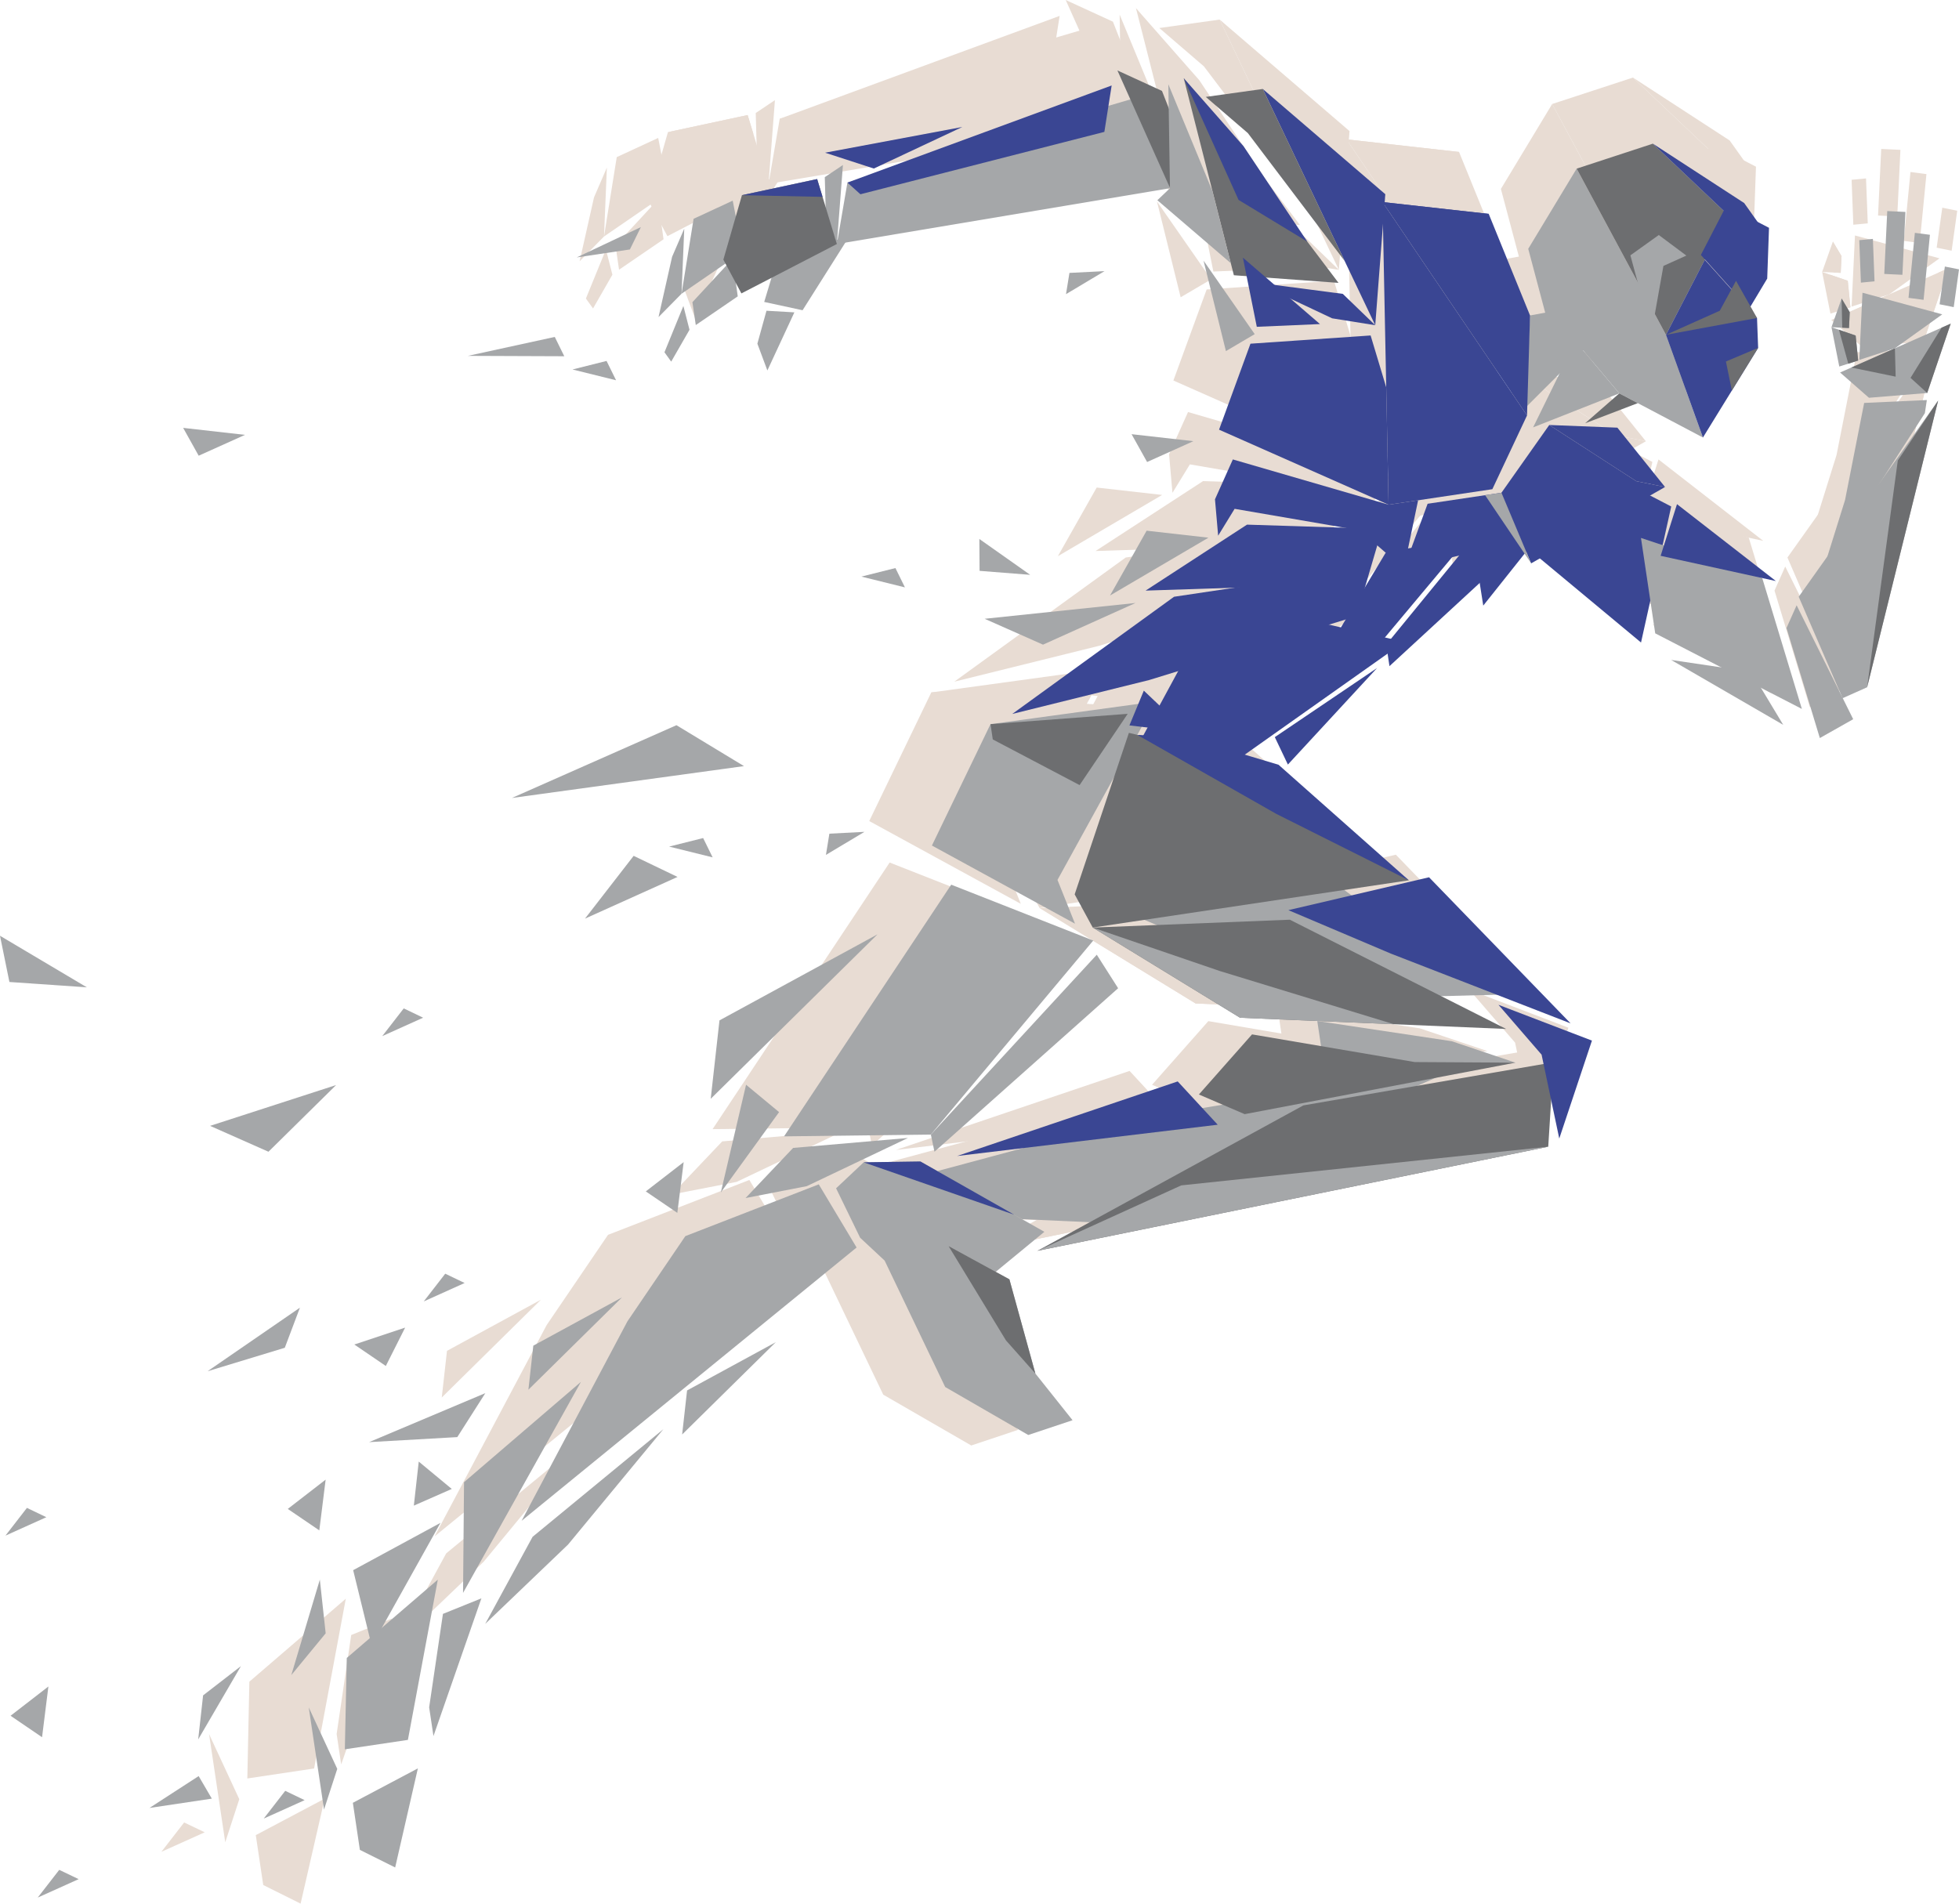 <?xml version="1.0" encoding="UTF-8"?> <svg xmlns="http://www.w3.org/2000/svg" viewBox="0 0 630.63 612.85"><defs><style>.cls-1{fill:#e8dcd3;}.cls-2{fill:#a5a7a9;}.cls-3{fill:#3a4693;}.cls-4{fill:#6d6e70;}</style></defs><g id="Слой_2" data-name="Слой 2"><g id="Слой_1-2" data-name="Слой 1"><polygon class="cls-1" points="360.99 40.15 247.4 59.19 251 38.24 351.38 8.72 360.99 40.15"></polygon><polygon class="cls-1" points="503.04 94.2 482.34 114.89 483.78 83.55 497.76 80.97 503.04 94.2"></polygon><polygon class="cls-1" points="470.93 142.8 435.54 148.09 433.47 44.87 482.75 117.65 470.93 142.8"></polygon><polygon class="cls-1" points="482.75 117.65 458.38 81.67 433.47 44.87 469.69 48.92 483.78 83.55 482.75 117.65"></polygon><polygon class="cls-1" points="469.69 48.92 461.11 80.82 433.47 44.87 469.69 48.92"></polygon><polygon class="cls-1" points="434.43 42.2 431 86.88 392.63 6.3 434.43 42.2"></polygon><polygon class="cls-1" points="418.47 72.45 382.78 69.84 365.69 2.64 418.47 72.45"></polygon><polygon class="cls-1" points="362.49 43.39 343.07 0 358.27 6.98 362.1 16.73 362.49 43.39"></polygon><polygon class="cls-1" points="431 86.88 416.29 84.53 390.4 72.33 419.93 76.19 431 86.88"></polygon><polygon class="cls-1" points="432.67 195.29 413.92 198.91 434.55 164.47 463.06 159 432.67 195.29"></polygon><polygon class="cls-1" points="382.98 235.82 348.59 232.89 367.78 197.46 404.85 186.63 440.87 194.88 382.98 235.82"></polygon><polygon class="cls-1" points="353.9 207.89 307.2 219.46 362.38 179.49 414.66 171.67 432.91 183.55 353.9 207.89"></polygon><polygon class="cls-1" points="521.63 195.09 481.45 161.68 509.45 137.04 531.92 148.71 521.63 195.09"></polygon><polygon class="cls-1" points="375.47 41.11 381.73 65.73 356.69 44.25 360.99 40.15 360.43 4.7 375.47 41.11"></polygon><polygon class="cls-1" points="480.99 314.99 415.77 316.67 340.17 284.52 402.61 266.56 459.23 307.66 480.99 314.99"></polygon><polygon class="cls-1" points="435.84 203.15 434.74 195.8 465.1 158.7 475.83 166.28 435.84 203.15"></polygon><polygon class="cls-1" points="530.13 90.15 542.74 125.17 514.23 110.13 496.67 89.28 493.34 99.1 483.16 60.82 499.67 33.48 530.13 90.15"></polygon><polygon class="cls-1" points="551.28 49.24 530.13 90.15 499.67 33.48 525.67 24.97 551.28 49.24"></polygon><polygon class="cls-1" points="564.56 56.11 551.28 49.24 525.67 24.97 556.8 45.22 564.56 56.11"></polygon><polygon class="cls-1" points="514.23 110.13 484.82 121.73 499.25 92.34 514.23 110.13"></polygon><polygon class="cls-1" points="558.5 81.27 542.04 62.91 550.72 46.13 565.27 53.66 564.66 70.98 558.5 81.27"></polygon><polygon class="cls-1" points="542.74 125.17 530.13 90.15 543.37 64.55 561.19 84.42 561.57 94.62 549.65 113.96 542.74 125.17"></polygon><polygon class="cls-1" points="561.19 84.42 530.13 90.15 548.49 81.94 554.03 71.74 561.19 84.42"></polygon><polygon class="cls-1" points="537.08 63.13 529.26 66.66 525.17 89.6 518 63.04 527.68 56.12 537.08 63.13"></polygon><polygon class="cls-1" points="552.6 109.17 550.59 99.25 561.57 94.62 552.6 109.17"></polygon><polygon class="cls-1" points="434.74 108.09 435.54 148.09 377.73 122.5 388.44 93.19 429.42 90.37 434.74 108.09"></polygon><polygon class="cls-1" points="435.54 148.09 445.61 146.59 440.74 169.85 425.79 156.85 383.04 149.5 377.43 158.66 376.34 146.26 382.44 132.65 435.54 148.09"></polygon><polygon class="cls-1" points="483.98 162.21 467.82 182.5 464.96 164.18 440.74 169.85 448.85 147.77 477.44 143.5 483.98 162.21"></polygon><polygon class="cls-1" points="484.15 168.1 474.03 144 490.34 120.9 519.99 140.06 529.82 142.06 484.15 168.1"></polygon><polygon class="cls-1" points="519.99 140.06 490.34 120.9 513.57 121.81 529.82 142.06 519.99 140.06"></polygon><polygon class="cls-1" points="520.52 113.45 502.56 120.33 514.23 110.13 520.52 113.45"></polygon><polygon class="cls-1" points="484.15 168.1 468.45 144.84 474.03 144 484.15 168.1"></polygon><polygon class="cls-1" points="420.56 64.96 387.55 21.36 373.2 9.02 392.63 6.3 420.56 64.96"></polygon><polygon class="cls-1" points="400.8 175.83 352.68 177.39 387.27 154.89 433.34 156.35 425.35 183.57 400.8 175.83"></polygon><polygon class="cls-1" points="328.61 290.98 279.82 264.33 299.79 222.93 356.12 215.2 322.63 276.06 328.61 290.98"></polygon><polygon class="cls-1" points="334.65 292.31 328.5 280.98 346.99 225.9 390.75 236.61 442.45 276.19 334.65 292.31"></polygon><polygon class="cls-1" points="442.45 276.19 397.32 253.57 349.85 226.6 367.28 227.59 398 236.78 442.45 276.19"></polygon><polygon class="cls-1" points="497.61 324.99 436.31 301.18 401.38 286.36 449.34 275.16 497.61 324.99"></polygon><polygon class="cls-1" points="475.63 326.89 384.89 323.06 334.65 292.31 401.87 289.63 475.63 326.89"></polygon><polygon class="cls-1" points="367 225.69 347.17 223.37 352.07 211.5 367 225.69"></polygon><polygon class="cls-1" points="338.58 393.02 310.54 391.75 290 380.8 281.67 375.36 344.55 358.45 462.39 338.8 338.58 393.02"></polygon><polygon class="cls-1" points="401.2 236.71 396.75 227.36 431.62 203.78 401.2 236.71"></polygon><polygon class="cls-1" points="478.81 338.38 413.6 340.06 411.22 324.17 457.06 331.06 478.81 338.38"></polygon><polygon class="cls-1" points="318.17 396.07 301.56 409.72 285.5 400.95 306.24 412.28 315.1 444.4 327.77 460.31 312.66 465.36 284.33 449 263.69 405.88 255.33 398.09 247.14 381.23 256.54 372.37 275.9 372.08 318.17 396.07"></polygon><polygon class="cls-1" points="478.81 338.38 386.47 355.94 370.86 349.23 388.98 328.74 444.48 338.17 478.81 338.38"></polygon><polygon class="cls-1" points="489.99 367.04 315.8 402.55 406.48 352.95 491.8 338.24 489.99 367.04"></polygon><polygon class="cls-1" points="377.27 359.54 363.63 344.77 288.42 370.21 377.27 359.54"></polygon><polygon class="cls-1" points="307.88 390.23 275.9 372.08 256.54 372.37 307.88 390.23"></polygon><polygon class="cls-1" points="315.1 444.4 305.06 433.1 285.5 400.95 306.24 412.28 315.1 444.4"></polygon><polygon class="cls-1" points="576.48 217.74 526.47 191.96 521.6 159.43 562.96 173.11 576.48 217.74"></polygon><polygon class="cls-1" points="593.98 221.25 582.61 227.68 571.24 190.14 574.69 182.39 593.98 221.25"></polygon><polygon class="cls-1" points="559.24 205.09 570.12 223.17 531.89 201.03 559.24 205.09"></polygon><polygon class="cls-1" points="598.73 210.36 590.36 214.09 575.4 179.49 622.95 112.59 598.73 210.36"></polygon><polygon class="cls-1" points="528.31 165.53 533.89 147.91 567.62 174.13 528.31 165.53"></polygon><polygon class="cls-1" points="493.75 364.25 487.72 335.65 473.01 318.65 504.89 330.86 493.75 364.25"></polygon><polygon class="cls-1" points="618.42 116.87 583.48 171.2 591.21 146.48 597.73 113.39 619.1 112.4 618.42 116.87"></polygon><polygon class="cls-1" points="619.22 110 599.35 111.62 589.51 103 627.23 86.35 619.22 110"></polygon><polygon class="cls-1" points="595.67 98.92 589.24 100.97 586.57 87.56 594.82 90.39 595.67 98.92"></polygon><polygon class="cls-1" points="608.21 94.75 596.05 98.71 597.14 75.81 624.35 83.17 608.21 94.75"></polygon><polygon class="cls-1" points="601.26 71.91 596.61 72.35 596.06 57.88 600.7 57.44 601.26 71.91"></polygon><rect class="cls-1" x="597.48" y="55.72" width="21.46" height="6.19" transform="translate(520.56 663.55) rotate(-87.28)"></rect><polygon class="cls-1" points="617.98 78.23 612.84 77.55 615.01 55.37 620.15 56.05 617.98 78.23"></polygon><polygon class="cls-1" points="628.26 80.71 623.44 79.74 625.25 66.87 630.06 67.84 628.26 80.71"></polygon><polygon class="cls-1" points="592.55 87.84 586.57 87.56 590.03 77.77 592.81 82.45 592.55 87.84"></polygon><polygon class="cls-1" points="390.6 87.42 385.87 63.84 412.14 86.49 390.6 87.42"></polygon><polygon class="cls-1" points="598.73 210.36 609.19 133.01 622.95 112.59 598.73 210.36"></polygon><polygon class="cls-1" points="619.22 110 613.54 104.84 624.13 87.72 627.23 86.35 619.22 110"></polygon><polygon class="cls-1" points="608.46 104.42 593.36 101.31 597 99.7 608.21 94.75 608.46 104.42"></polygon><polygon class="cls-1" points="595.67 98.92 592.31 100 589.13 88.44 594.82 90.39 595.67 98.92"></polygon><polygon class="cls-1" points="592.55 87.84 590.24 87.73 590.03 77.77 592.81 82.45 592.55 87.84"></polygon><polygon class="cls-1" points="279.46 362.9 229.39 363.51 286.39 277.68 334.83 296.73 279.46 362.9"></polygon><polygon class="cls-1" points="280.69 368.76 279.46 362.9 336.04 301.56 343.31 313 280.69 368.76"></polygon><polygon class="cls-1" points="237.14 380.49 216.26 384.55 232.49 367.46 271.64 364.07 237.14 380.49"></polygon><polygon class="cls-1" points="139.9 494.62 175.98 426.59 195.73 397.54 241.23 379.88 254.12 401.42 139.9 494.62"></polygon><polygon class="cls-1" points="155.73 502.74 127.49 529.78 143.64 500.09 188.24 463.36 155.73 502.74"></polygon><polygon class="cls-1" points="196.31 450.17 194.64 465.19 226.57 433.7 196.31 450.17"></polygon><polygon class="cls-1" points="143.89 434.89 142.21 449.91 174.14 418.42 143.89 434.89"></polygon><polygon class="cls-1" points="67.3 558.26 72.51 593.1 77.03 579.23 67.3 558.26"></polygon><polygon class="cls-1" points="51.95 596.17 59.28 586.72 65.9 589.89 51.95 596.17"></polygon><polygon class="cls-1" points="213.6 77.04 199.28 86.83 198.14 79.02 211.83 64.23 213.6 77.04"></polygon><polygon class="cls-1" points="194.44 76.14 186.59 84.11 191.22 63.54 195.36 53.96 194.44 76.14"></polygon><polygon class="cls-1" points="215.27 61.83 194.44 76.14 198.54 50.58 211.88 44.41 215.27 61.83"></polygon><polygon class="cls-1" points="197.14 88.44 190.91 99.3 188.61 96.11 195.06 80.31 197.14 88.44"></polygon><polygon class="cls-1" points="340.54 179.06 353.04 156.96 374.11 159.34 340.54 179.06"></polygon><polygon class="cls-1" points="380.07 95.7 372.45 64.87 389.89 89.93 380.07 95.7"></polygon><polygon class="cls-1" points="80.27 541.4 79.62 572.56 101.12 569.34 111.32 514.69 80.27 541.4"></polygon><polygon class="cls-1" points="96.77 612.85 84.74 606.86 82.34 590.8 104.52 579.05 96.77 612.85"></polygon><polygon class="cls-1" points="250.44 58.46 235.71 81.78 222.62 78.94 230.35 53.32 250.44 58.46"></polygon><polygon class="cls-1" points="109.83 568.04 108.37 558.24 113.06 526.37 126.19 521.07 109.83 568.04"></polygon><polygon class="cls-1" points="247.4 59.19 243.62 48.54 243.28 36.38 249.46 32.24 247.4 59.19"></polygon><polygon class="cls-1" points="240.68 37.04 215.02 42.54 208.69 64.52 214.85 76.03 247.4 59.19 240.68 37.04"></polygon><polygon class="cls-1" points="223.7 102.32 220.3 93.18 223.39 81.94 232.91 82.49 223.7 102.32"></polygon><polygon class="cls-1" points="338.62 20.95 255.42 42.22 251 38.24 341.11 5.12 338.62 20.95"></polygon><polygon class="cls-1" points="242.52 43.11 215.02 42.54 240.68 37.04 242.52 43.11"></polygon><polygon class="cls-1" points="407.82 58.36 384.38 44.14 365.69 2.64 386.05 25.8 407.82 58.36"></polygon><polygon class="cls-1" points="330.17 243.72 300.57 228.14 299.79 222.93 346.58 219.42 330.17 243.72"></polygon><polygon class="cls-1" points="437.34 325.27 384.89 323.06 334.65 292.31 377.95 307.11 437.34 325.27"></polygon><polygon class="cls-1" points="489.99 367.04 315.8 402.55 364.85 380.23 489.99 367.04"></polygon><polygon class="cls-2" points="376.63 60.59 269.4 78.56 272.8 58.78 367.56 30.92 376.63 60.59"></polygon><polygon class="cls-2" points="510.72 111.61 491.18 131.14 492.54 101.56 505.74 99.12 510.72 111.61"></polygon><polygon class="cls-3" points="480.41 157.49 447 162.48 445.05 65.05 491.57 133.75 480.41 157.49"></polygon><polygon class="cls-3" points="491.57 133.75 468.57 99.78 445.05 65.05 479.24 68.86 492.54 101.56 491.57 133.75"></polygon><polygon class="cls-3" points="479.24 68.86 471.14 98.97 445.05 65.05 479.24 68.86"></polygon><polygon class="cls-3" points="445.95 62.52 442.71 104.7 406.5 28.64 445.95 62.52"></polygon><polygon class="cls-4" points="430.89 91.07 397.2 88.61 381.06 25.18 430.89 91.07"></polygon><polygon class="cls-4" points="378.04 63.64 359.71 22.68 374.06 29.27 377.67 38.48 378.04 63.64"></polygon><polygon class="cls-3" points="442.71 104.7 428.83 102.48 404.39 90.96 432.27 94.61 442.71 104.7"></polygon><polygon class="cls-3" points="444.3 207.04 426.59 210.46 446.07 177.94 472.98 172.78 444.3 207.04"></polygon><polygon class="cls-3" points="397.39 245.3 364.92 242.53 383.04 209.09 418.03 198.86 452.03 206.65 397.39 245.3"></polygon><polygon class="cls-3" points="369.93 218.93 325.86 229.85 377.94 192.12 427.29 184.74 444.52 195.95 369.93 218.93"></polygon><polygon class="cls-3" points="528.27 206.85 490.35 175.31 516.77 152.05 537.99 163.06 528.27 206.85"></polygon><polygon class="cls-2" points="390.3 61.5 396.21 84.73 372.57 64.46 376.63 60.59 376.1 27.12 390.3 61.5"></polygon><polygon class="cls-2" points="489.9 320.03 428.34 321.62 356.97 291.27 415.91 274.32 469.36 313.12 489.9 320.03"></polygon><polygon class="cls-3" points="447.29 214.46 446.25 207.52 474.9 172.5 485.04 179.65 447.29 214.46"></polygon><polygon class="cls-2" points="536.3 107.79 548.2 140.85 521.28 126.64 504.71 106.96 501.56 116.23 491.96 80.1 507.55 54.29 536.3 107.79"></polygon><polygon class="cls-4" points="556.26 69.17 536.3 107.79 507.55 54.29 532.08 46.25 556.26 69.17"></polygon><polygon class="cls-3" points="568.79 75.66 556.26 69.17 532.08 46.25 561.48 65.37 568.79 75.66"></polygon><polygon class="cls-2" points="521.28 126.64 493.53 137.59 507.14 109.85 521.28 126.64"></polygon><polygon class="cls-3" points="563.08 99.4 547.54 82.08 555.73 66.23 569.47 73.34 568.89 89.69 563.08 99.4"></polygon><polygon class="cls-3" points="548.2 140.85 536.3 107.79 548.79 83.62 565.61 102.37 565.97 112 554.72 130.26 548.2 140.85"></polygon><polygon class="cls-4" points="565.61 102.37 536.3 107.79 553.62 100.04 558.85 90.41 565.61 102.37"></polygon><polygon class="cls-2" points="542.86 82.28 535.48 85.61 531.62 107.27 524.85 82.2 533.99 75.66 542.86 82.28"></polygon><polygon class="cls-4" points="557.51 125.74 555.6 116.38 565.97 112 557.51 125.74"></polygon><polygon class="cls-3" points="446.25 124.72 447 162.48 392.43 138.33 402.54 110.65 441.22 108 446.25 124.72"></polygon><polygon class="cls-3" points="447 162.48 456.51 161.06 451.92 183.03 437.8 170.75 397.44 163.81 392.14 172.46 391.12 160.75 396.87 147.91 447 162.48"></polygon><polygon class="cls-3" points="492.73 175.81 477.48 194.97 474.77 177.67 451.92 183.03 459.57 162.18 486.55 158.15 492.73 175.81"></polygon><polygon class="cls-3" points="492.89 181.37 483.34 158.63 498.73 136.82 526.72 154.9 536 156.79 492.89 181.37"></polygon><polygon class="cls-3" points="526.72 154.9 498.73 136.82 520.66 137.68 536 156.79 526.72 154.9"></polygon><polygon class="cls-4" points="527.23 129.78 510.27 136.27 521.28 126.64 527.23 129.78"></polygon><polygon class="cls-2" points="492.89 181.37 478.07 159.41 483.34 158.63 492.89 181.37"></polygon><polygon class="cls-4" points="432.86 84.01 401.7 42.85 388.16 31.2 406.5 28.64 432.86 84.01"></polygon><polygon class="cls-3" points="414.21 188.66 368.78 190.14 401.43 168.9 444.92 170.28 437.38 195.97 414.21 188.66"></polygon><polygon class="cls-2" points="346.06 297.37 300 272.21 318.86 233.13 372.03 225.84 340.42 283.28 346.06 297.37"></polygon><polygon class="cls-4" points="351.77 298.62 345.95 287.93 363.41 235.93 404.72 246.04 453.53 283.4 351.77 298.62"></polygon><polygon class="cls-3" points="453.53 283.4 410.93 262.06 366.11 236.59 382.57 237.53 411.57 246.2 453.53 283.4"></polygon><polygon class="cls-3" points="505.6 329.47 447.73 307 414.75 293.01 460.03 282.43 505.6 329.47"></polygon><polygon class="cls-4" points="484.85 331.26 399.19 327.65 351.77 298.62 415.21 296.09 484.85 331.26"></polygon><polygon class="cls-3" points="382.3 235.73 363.58 233.54 368.21 222.34 382.3 235.73"></polygon><polygon class="cls-2" points="355.48 393.69 329.01 392.49 309.62 382.16 301.75 377.02 361.1 361.06 472.35 342.51 355.48 393.69"></polygon><polygon class="cls-3" points="414.59 246.14 410.38 237.31 443.31 215.05 414.59 246.14"></polygon><polygon class="cls-2" points="487.85 342.11 426.29 343.7 424.05 328.7 467.31 335.2 487.85 342.11"></polygon><polygon class="cls-2" points="336.2 396.57 320.53 409.46 305.37 401.18 324.94 411.87 333.3 442.19 345.27 457.22 331.01 461.98 304.27 446.53 284.78 405.84 276.89 398.48 269.15 382.56 278.03 374.2 296.3 373.93 336.2 396.57"></polygon><polygon class="cls-4" points="487.85 342.11 400.68 358.69 385.94 352.36 403.05 333.01 455.44 341.92 487.85 342.11"></polygon><polygon class="cls-4" points="498.4 369.17 333.96 402.69 419.57 355.87 500.11 341.99 498.4 369.17"></polygon><polygon class="cls-3" points="392 362.09 379.12 348.15 308.12 372.16 392 362.09"></polygon><polygon class="cls-3" points="326.49 391.06 296.3 373.93 278.03 374.2 326.49 391.06"></polygon><polygon class="cls-4" points="333.3 442.19 323.83 431.52 305.37 401.18 324.94 411.87 333.3 442.19"></polygon><polygon class="cls-2" points="580.05 228.23 532.84 203.9 528.25 173.19 567.29 186.1 580.05 228.23"></polygon><polygon class="cls-2" points="596.57 231.54 585.83 237.61 575.1 202.18 578.36 194.86 596.57 231.54"></polygon><polygon class="cls-2" points="563.77 216.29 574.05 233.36 537.96 212.46 563.77 216.29"></polygon><polygon class="cls-2" points="601.05 221.26 593.15 224.78 579.03 192.12 623.91 128.97 601.05 221.26"></polygon><polygon class="cls-3" points="534.58 178.94 539.85 162.31 571.68 187.06 534.58 178.94"></polygon><polygon class="cls-3" points="501.95 366.54 496.26 339.54 482.38 323.49 512.47 335.01 501.95 366.54"></polygon><polygon class="cls-2" points="619.64 133.01 586.66 184.3 593.95 160.97 600.1 129.72 620.28 128.79 619.64 133.01"></polygon><polygon class="cls-2" points="620.39 126.52 601.64 128.06 592.35 119.92 627.96 104.2 620.39 126.52"></polygon><polygon class="cls-2" points="598.17 116.07 592.09 118 589.58 105.34 597.36 108.02 598.17 116.07"></polygon><polygon class="cls-2" points="610 112.13 598.53 115.87 599.56 94.24 625.24 101.2 610 112.13"></polygon><polygon class="cls-2" points="603.44 90.57 599.05 90.99 598.53 77.32 602.91 76.91 603.44 90.57"></polygon><rect class="cls-2" x="599.87" y="75.29" width="20.26" height="5.85" transform="translate(502.9 683.81) rotate(-87.28)"></rect><polygon class="cls-2" points="619.23 96.53 614.38 95.89 616.42 74.96 621.27 75.59 619.23 96.53"></polygon><polygon class="cls-2" points="628.93 98.88 624.38 97.96 626.08 85.81 630.63 86.72 628.93 98.88"></polygon><polygon class="cls-2" points="595.22 105.61 589.58 105.34 592.84 96.1 595.46 100.51 595.22 105.61"></polygon><polygon class="cls-3" points="404.58 105.21 400.11 82.95 424.92 104.33 404.58 105.21"></polygon><polygon class="cls-4" points="601.05 221.26 610.93 148.25 623.91 128.97 601.05 221.26"></polygon><polygon class="cls-4" points="620.39 126.52 615.03 121.65 625.03 105.49 627.96 104.2 620.39 126.52"></polygon><polygon class="cls-4" points="610.24 121.26 595.98 118.32 599.42 116.8 610 112.13 610.24 121.26"></polygon><polygon class="cls-4" points="598.17 116.07 594.99 117.08 591.99 106.17 597.36 108.02 598.17 116.07"></polygon><polygon class="cls-4" points="595.22 105.61 593.04 105.5 592.84 96.1 595.46 100.51 595.22 105.61"></polygon><polygon class="cls-2" points="299.66 365.26 252.4 365.84 306.21 284.81 351.93 302.8 299.66 365.26"></polygon><polygon class="cls-2" points="300.82 370.79 299.66 365.26 353.07 307.36 359.94 318.15 300.82 370.79"></polygon><polygon class="cls-2" points="259.71 381.87 240 385.7 255.32 369.56 292.28 366.36 259.71 381.87"></polygon><polygon class="cls-2" points="167.92 489.6 201.98 425.39 220.62 397.96 263.57 381.29 275.75 401.62 167.92 489.6"></polygon><polygon class="cls-2" points="182.86 497.26 156.2 522.79 171.45 494.76 213.56 460.1 182.86 497.26"></polygon><polygon class="cls-2" points="221.18 447.64 219.59 461.82 249.74 432.1 221.18 447.64"></polygon><polygon class="cls-2" points="65.38 545.81 63.8 559.99 77.56 536.39 65.38 545.81"></polygon><polygon class="cls-2" points="92.64 485.78 102.79 492.69 104.83 476.35 92.64 485.78"></polygon><polygon class="cls-2" points="3.4 552.37 13.54 559.28 15.58 542.95 3.4 552.37"></polygon><polygon class="cls-2" points="207.89 383.56 218.04 390.47 220.08 374.13 207.89 383.56"></polygon><polygon class="cls-2" points="114.06 432.85 124.2 439.76 130.42 427.41 114.06 432.85"></polygon><polygon class="cls-2" points="66.81 441.46 91.68 433.9 96.55 420.99 66.81 441.46"></polygon><polygon class="cls-2" points="171.68 433.22 170.1 447.4 200.24 417.67 171.68 433.22"></polygon><polygon class="cls-2" points="118.82 464.28 147.21 462.66 156.24 448.5 118.82 464.28"></polygon><polygon class="cls-2" points="0 301.26 3.03 316.14 27.96 317.86 0 301.26"></polygon><polygon class="cls-2" points="134.8 470.54 133.22 484.72 145.43 479.35 134.8 470.54"></polygon><polygon class="cls-2" points="240.17 349.22 232.04 383.9 250.8 358.03 240.17 349.22"></polygon><polygon class="cls-2" points="99.39 549.68 104.31 582.57 108.57 569.47 99.39 549.68"></polygon><polygon class="cls-2" points="231.61 328.5 228.79 353.75 282.48 300.8 231.61 328.5"></polygon><polygon class="cls-2" points="217.76 233.47 239.5 246.64 164.79 256.9 217.76 233.47"></polygon><polygon class="cls-2" points="335.76 207.54 316.97 199.21 365.55 194.12 335.76 207.54"></polygon><polygon class="cls-2" points="86.42 370.79 67.63 362.46 108.2 349.32 86.42 370.79"></polygon><polygon class="cls-2" points="188.32 295.74 203.98 275.53 218.11 282.32 188.32 295.74"></polygon><polygon class="cls-2" points="123.05 333.57 129.97 324.64 136.21 327.64 123.05 333.57"></polygon><polygon class="cls-2" points="136.41 418.98 143.33 410.05 149.57 413.05 136.41 418.98"></polygon><polygon class="cls-2" points="48.12 582.05 63.95 571.79 68.19 579.05 48.12 582.05"></polygon><polygon class="cls-2" points="84.9 585.47 91.82 576.54 98.07 579.54 84.9 585.47"></polygon><polygon class="cls-2" points="12.15 610.9 19.07 601.98 25.32 604.97 12.15 610.9"></polygon><polygon class="cls-2" points="1.75 494.38 8.67 485.45 14.92 488.45 1.75 494.38"></polygon><polygon class="cls-2" points="215.4 272.55 226.35 269.8 229.41 276.02 215.4 272.55"></polygon><polygon class="cls-2" points="277.29 185.63 288.25 182.88 291.31 189.1 277.29 185.63"></polygon><polygon class="cls-2" points="355.56 87.29 344.27 87.86 343.16 94.7 355.56 87.29"></polygon><polygon class="cls-2" points="278.27 267.81 266.99 268.39 265.88 275.23 278.27 267.81"></polygon><polygon class="cls-2" points="184.3 118.95 195.26 116.2 198.32 122.42 184.3 118.95"></polygon><polygon class="cls-2" points="237.49 95.41 223.98 104.65 222.9 97.28 235.82 83.32 237.49 95.41"></polygon><polygon class="cls-2" points="219.4 94.56 211.99 102.08 216.36 82.67 220.27 73.62 219.4 94.56"></polygon><polygon class="cls-2" points="239.07 81.05 219.4 94.56 223.28 70.44 235.87 64.6 239.07 81.05"></polygon><polygon class="cls-2" points="221.96 106.17 216.07 116.42 213.9 113.41 219.99 98.5 221.96 106.17"></polygon><polygon class="cls-2" points="150.6 114.57 178.59 108.47 181.65 114.69 150.6 114.57"></polygon><polygon class="cls-2" points="185.66 82.87 206.31 73.11 202.77 80.31 185.66 82.87"></polygon><polygon class="cls-2" points="369.27 148.74 364.27 139.78 384.17 142.03 369.27 148.74"></polygon><polygon class="cls-2" points="357.33 191.72 369.12 170.85 389.02 173.1 357.33 191.72"></polygon><polygon class="cls-2" points="394.64 113.03 387.44 83.92 403.91 107.57 394.64 113.03"></polygon><polygon class="cls-2" points="315.34 183.78 315.27 173.52 331.63 185.06 315.34 183.78"></polygon><polygon class="cls-2" points="63.96 146.71 58.96 137.75 78.86 140 63.96 146.71"></polygon><polygon class="cls-2" points="102.96 508.54 93.78 539.27 104.84 525.83 102.96 508.54"></polygon><polygon class="cls-2" points="149.38 477.17 149.06 512.82 187.02 444.87 149.38 477.17"></polygon><polygon class="cls-2" points="113.69 505.5 119.66 529.89 141.79 490.27 113.69 505.5"></polygon><polygon class="cls-2" points="111.63 533.76 111.01 563.17 131.31 560.14 140.94 508.55 111.63 533.76"></polygon><polygon class="cls-2" points="127.21 601.21 115.85 595.55 113.59 580.39 134.52 569.31 127.21 601.21"></polygon><polygon class="cls-2" points="272.27 77.87 258.36 99.88 246.01 97.21 253.3 73.02 272.27 77.87"></polygon><polygon class="cls-2" points="139.54 558.91 138.15 549.66 142.59 519.57 154.97 514.57 139.54 558.91"></polygon><polygon class="cls-2" points="269.4 78.56 265.83 68.51 265.51 57.03 271.35 53.12 269.4 78.56"></polygon><polygon class="cls-4" points="263.05 57.65 238.84 62.84 232.86 83.59 238.67 94.46 269.4 78.56 263.05 57.65"></polygon><polygon class="cls-2" points="247.03 119.27 243.81 110.64 246.74 100.04 255.72 100.56 247.03 119.27"></polygon><polygon class="cls-3" points="355.51 42.46 276.98 62.54 272.8 58.78 357.86 27.52 355.51 42.46"></polygon><polygon class="cls-3" points="281.3 54.26 265.61 49.16 309.79 40.88 281.3 54.26"></polygon><polygon class="cls-3" points="264.79 63.38 238.84 62.84 263.05 57.65 264.79 63.38"></polygon><polygon class="cls-3" points="420.83 77.78 398.71 64.36 381.06 25.18 400.29 47.04 420.83 77.78"></polygon><polygon class="cls-4" points="347.54 252.75 319.59 238.05 318.86 233.13 363.02 229.81 347.54 252.75"></polygon><polygon class="cls-2" points="448.7 329.74 399.19 327.65 351.77 298.62 392.64 312.6 448.7 329.74"></polygon><polygon class="cls-2" points="498.4 369.17 333.96 402.69 380.27 381.62 498.4 369.17"></polygon></g></g></svg> 